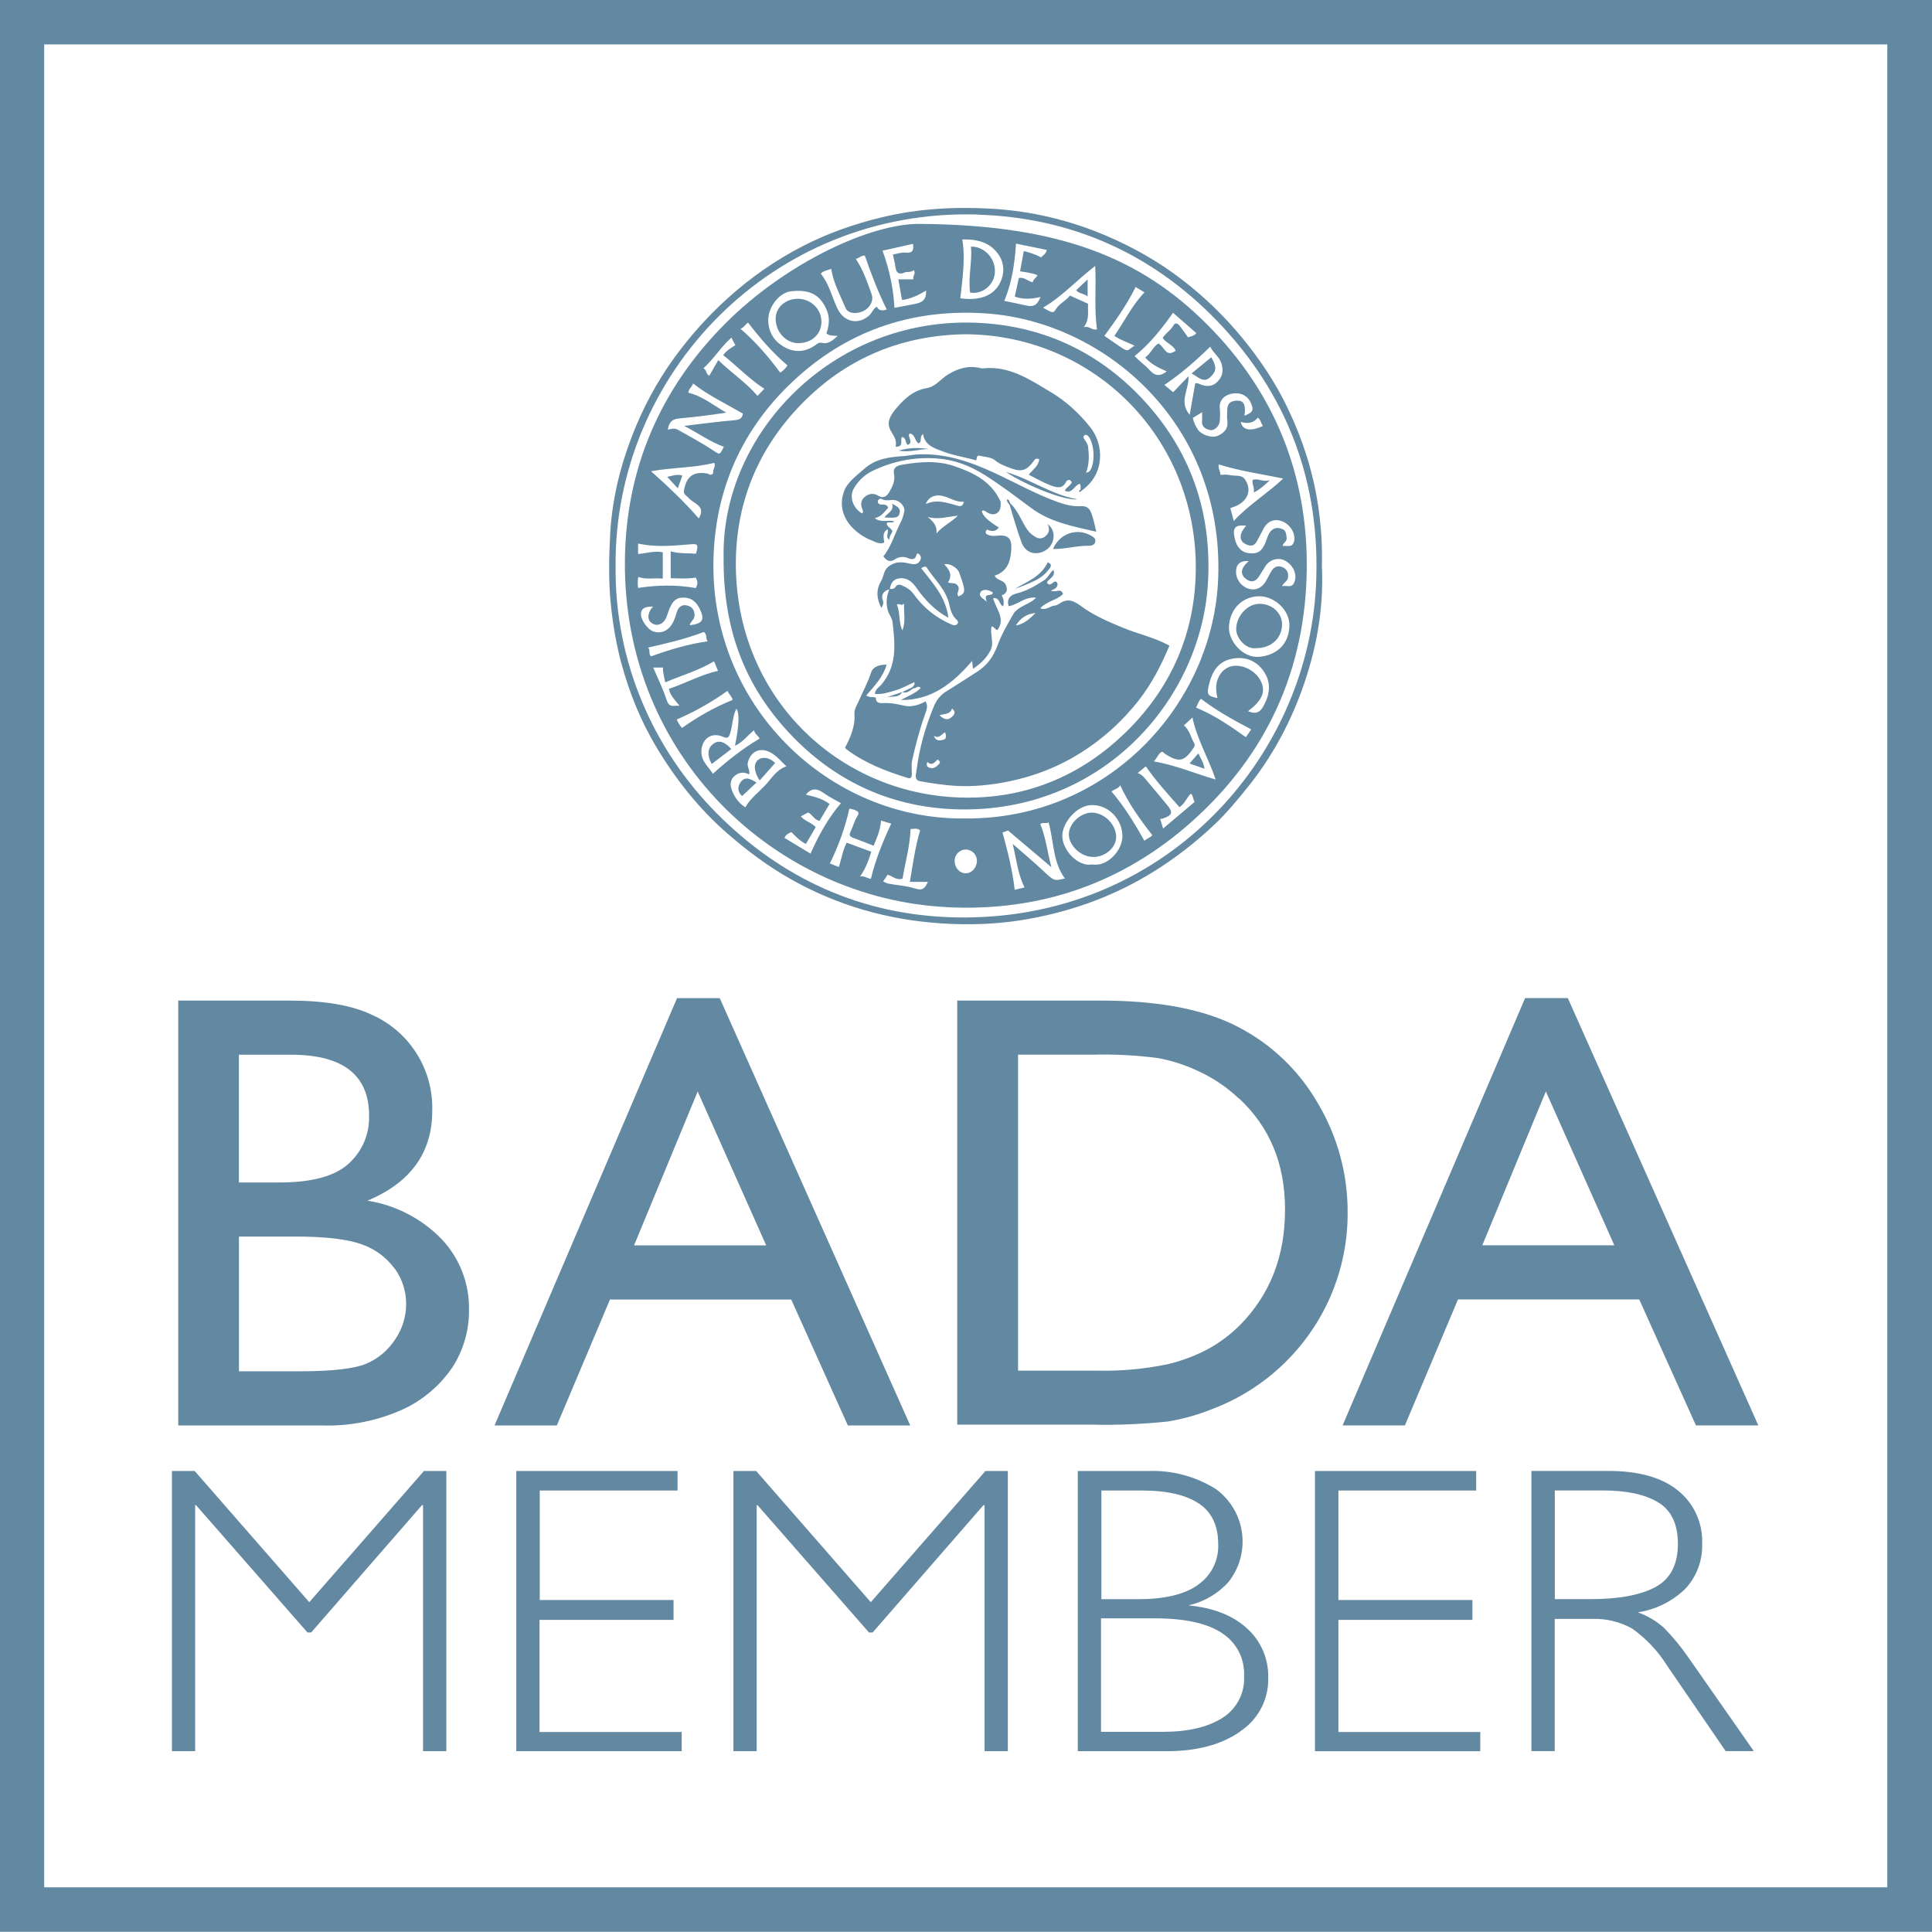 <?xml version="1.0" encoding="UTF-8"?>
<svg id="Layer_1" data-name="Layer 1" xmlns="http://www.w3.org/2000/svg" viewBox="0 0 265.42 265.39">
  <defs>
    <style>
      .cls-1 {
        fill: none;
      }

      .cls-2 {
        fill: #6288a2;
      }
    </style>
  </defs>
  <g>
    <path class="cls-1" d="M155.86,47.5c-.93-.46-1.89-.75-2.77-1.35,1.38-1.99,2.43-4.18,4.14-5.98-.44-.26-.88-.52-1.22-.73-1.19,2.42-2.72,4.58-4.29,6.71,3.68,2.5,2.75,2.21,4.14,1.35Z"/>
    <path class="cls-1" d="M145.05,42.49c.5-.83,1.41-1.17,1.94-1.88,.89,.4,1.68,.76,2.49,1.12-.07,1.06,.23,2.12-.59,3.22,.78-.23,1.12,.5,1.82,.29-.42-2.85-.09-5.73-.25-8.71-2.48,1.9-4.51,4.17-7.17,5.73,1.3,.74,1.42,.79,1.76,.22Zm4.36-4.1v2.33c-.53-.43-1.19-.35-1.58-.85,.52-.49,1.01-.95,1.58-1.48Z"/>
    <path class="cls-1" d="M157.88,50.82c.78,.88,1.47,.95,2.4,.22-1.08-.47-2.12-.95-2.97-1.91,.8-.53,1.07-1.48,1.83-1.92,.8,.38,.98,2.01,2.37,.98-.37-.82-1.35-1.04-1.79-1.76,.43-.64,1.1-1.02,1.47-1.69,.27-.48,.64-.26,.89,.07,.39,.49,.74,1.01,1.12,1.55,.39-.14,.8-.17,1.15-.57-1.09-.95-2.17-1.9-3.22-2.81-1.62,2.28-3.22,4.31-5.28,5.95,.58,.69,1.4,1.2,2.01,1.89Z"/>
    <path class="cls-1" d="M142.94,40.82c-1.21,.28-2.39,.38-3.53-.06,.19-.86,.38-1.71,.56-2.54,.76-.17,1.23,.46,1.91,.58,.06-.43,.49-.6,.65-.97-.77-.33-1.59-.4-2.39-.54,.18-.95,.34-1.85,.51-2.78,.81,.19,1.58,.45,2.38,.87,.28-.33,.7-.49,.76-1.03-1.41-.29-2.81-.58-4.21-.86-.18,2.77-.57,5.39-1.61,7.88,.96,.2,1.99,.39,3,.63,1,.24,1.55-.05,1.97-1.17Z"/>
    <path class="cls-1" d="M170.47,57.98c.21,1.15,1.35,1.35,3.04,.56-.27-.36-.29-.86-.7-1.14-.62,.79-1.44,.84-2.33,.58Z"/>
    <path class="cls-1" d="M167.57,56.23c.07,.53,.03,1.08,0,1.62-.03,.7-.73,1.4-1.35,1.27-.64-.14-1.18-.47-1.09-1.3,.04-.36,0-.73,0-1.15-.41,.26-.83,.51-1.27,.79,.13,.66,.4,1.15,.7,1.61,.47,.7,1.91,1.2,2.7,.85,.86-.38,1.5-.97,1.34-2.08-.08-.53-.03-1.08,0-1.62,.04-.83,.53-1.11,1.32-1.14,.89-.04,1.07,.49,1.1,1.19,.01,.28-.04,.56-.07,.89,.54-.27,1.28-.43,1.08-1.21-.28-1.15-1.13-2-2.53-1.86-1.07,.11-2.11,.78-1.94,2.15Z"/>
    <path class="cls-1" d="M161.17,53.89c.66-.69,1.38-1.43,2.1-2.19,.15,1.72-1.4,3.5,.17,5.29,.27-1.55,.52-2.94,.76-4.32,.24-.05,.41,.02,.6,.1,.83,.36,1.67,.43,2.38-.25,.71-.68,.96-1.46,.65-2.5-.29-1.01-1.16-1.48-1.57-2.39-2.01,1.95-3.99,3.7-6.3,5.25,.38,.31,.73,.6,1.21,1Zm5.24-4.81c.76,1.33,.71,1.86-.02,2.62-1.03,1.08-1.75,.04-2.7-.39,.91-.75,1.78-1.46,2.72-2.23Z"/>
    <path class="cls-1" d="M128.82,104.33c-.41,.37-.76,.95-1.42,.32-.26,.72,.22,.81,.52,.86,.44,.07,.79-.24,1.1-.56,.3-.32,0-.45-.19-.62Z"/>
    <path class="cls-1" d="M139.56,85.92c1.13-.2,1.93-.93,2.7-1.71-1.19,.09-2.07,.68-2.7,1.71Z"/>
    <path class="cls-1" d="M149.48,61.42c.12,1.13,.19,2.26-.29,3.54,.32-.15,.44-.16,.49-.23,.83-1.03,.69-3.91-.22-4.85-.14-.15-.32-.16-.45-.11-.24,.1-.21,.35-.1,.51,.24,.35,.51,.67,.56,1.13Z"/>
    <path class="cls-1" d="M135.57,82.67c-.58-1.45,.8-.57,.82-1.27-.61-.45-1.42-.5-1.67-.06-.32,.55,.17,.74,.85,1.33Z"/>
    <path class="cls-1" d="M130.79,97.33c-.27,.85-1.08,.69-1.71,.92,.59,.6,1.15,.73,1.66,.25,.26-.24,.73-.62,.05-1.17Z"/>
    <path class="cls-1" d="M137.26,39.08c.75-1.31,.78-2.79-.06-4.05-1.15-1.74-2.98-2.17-5.02-2.13,.45,2.77,.01,5.41-.27,8.08,2.6,.37,4.43-.31,5.34-1.91Zm-3.87-5.19c1.88-.05,3.5,1.74,3.27,3.74-.18,1.53-1.68,2.87-3.39,2.57-.29-2.16,.32-4.23,.12-6.31Z"/>
    <path class="cls-1" d="M167.65,65.25c.46,0,.85-.08,1.2,.02,.72,.19,1.69-.09,2.14,.55,1,1.4,.51,2.89-1.06,3.66-.29,.14-.6,.23-.91,.35,.15,.56,.31,1.11,.48,1.76,2.03-2.22,4.58-3.74,6.79-5.83-3.08-.63-6-1.04-8.86-1.94-.14,.56,.25,.95,.22,1.43Zm4.45,.68c.71-.29,1.38,.33,2.36,.04-.77,.71-1.32,1.22-2.21,1.7,.12-.75-.3-1.18-.15-1.73Z"/>
    <path class="cls-1" d="M128.3,101.07c.25,.8,.85,.66,1.29,.55,.49-.12,.42-.56,.25-1.03-.51,.25-.82,.95-1.54,.48Z"/>
    <path class="cls-1" d="M176.63,77.07c-.97-.57-2.19-.24-2.83,.77-.32,.5-.6,1.03-.95,1.5-.4,.55-.93,.69-1.54,.29-1.01-.66-.91-1.61,.26-2.54q-1.84-.13-1.76,1.61c.05,1.01,.84,1.97,1.82,2.21,.99,.24,1.82-.19,2.37-1.23,.25-.46,.48-.94,.77-1.37,.39-.57,.99-.61,1.53-.34,.54,.28,.76,.83,.63,1.46-.09,.43-.56,.56-.8,1.1,.6-.16,1.25,.3,1.62-.41,.53-1.02,.01-2.4-1.12-3.06Z"/>
    <path class="cls-1" d="M126.41,114.09c-.39-.38-.84-.17-1.31-.2-.1,2.42-.75,4.64-1.11,6.83-.87,.27-1.38-.37-2.05-.54-.2,.3-.39,.59-.61,.93,.28,.12,.48,.25,.7,.29,1.23,.22,2.51,.28,3.68,.68,1.02,.34,1.39-.05,1.75-.91h-2.47c.42-2.43,.72-4.79,1.41-7.07Z"/>
    <path class="cls-1" d="M121.03,112.72c-.07,1.25-.54,2.32-1.01,3.46-.97-.38-1.87-.75-2.8-1.08-.51-.18-.58-.42-.35-.9,.33-.67,.5-1.43,.9-2.05,.36-.56,.08-.7-.31-.87-.22-.1-.48-.13-.77-.21-.58,2.64-1.49,5.13-2.68,7.54,.44,.18,.83,.33,1.23,.49,.37-1.12,.54-2.33,1.08-3.34,1.18,.43,2.28,.84,3.38,1.24-.35,1.12-.73,2.22-1.53,3.38,.7-.06,1.07,.31,1.46,.35,.62-2.65,1.65-5.14,2.8-7.6-.5-.15-.95-.28-1.41-.42Z"/>
    <path class="cls-1" d="M142.91,113.2c.76,1.81,.96,3.77,1.53,5.93-2.1-1.78-4.01-3.4-5.95-5.03-.25,.09-.54,.2-.76,.27,.71,2.63,1.37,5.19,1.67,7.87,.46-.11,.89-.21,1.36-.32-.96-1.85-1.11-3.85-1.64-5.99,1.46,1.28,2.79,2.38,4.05,3.57,1.63,1.54,1.61,1.56,3.11,1.18-1.68-2.3-1.5-5.15-2.24-7.71-.26,.22-.72-.04-1.14,.23Z"/>
    <path class="cls-1" d="M132.69,116.72c-.83,0-1.5,.67-1.52,1.51-.02,.96,.62,1.72,1.5,1.76,.82,.04,1.56-.76,1.57-1.69,.01-.87-.68-1.57-1.54-1.57Z"/>
    <path class="cls-1" d="M105.99,103.45c-1.47-.87-2.87-.3-3.26,1.34-.13,.54,.33,1.01,.19,1.6-.78-.4-1.49-.28-2.09,.29-.57,.54-.52,1.26-.28,1.88,.35,.9,.87,1.72,1.84,2.35,.71-1.24,1.8-2.05,2.72-3.01,.9-.94,1.54-2.15,2.93-2.62-.74-.7-1.29-1.38-2.05-1.83Zm-4.05,5.9c-.54-.49-.7-1.16-.24-1.85,.65-.96,1.43-.47,2.22-.01-.68,.63-1.3,1.22-1.98,1.86Zm2.43-2.13c-.81-1.18-.88-2.29-.23-2.82,.62-.51,1.61-.33,2.35,.42-.7,.79-1.4,1.59-2.12,2.4Z"/>
    <path class="cls-1" d="M113.19,108.97c-.92-.67-1.71-.75-2.47,.21,1.11,.28,2.24,.5,3.25,1.28-.47,.79-.93,1.58-1.37,2.32-.73-.12-.98-.89-1.58-1.15-.35,.18-.66,.35-.99,.53,.54,.68,1.45,.81,2.04,1.49-.45,.76-.9,1.54-1.34,2.3-.87-.42-1.42-1.06-2.01-1.63-.35,.19-.74,.32-.94,.8,1.19,.72,2.39,1.45,3.59,2.17,1.14-2.55,2.43-4.89,4.18-6.93-.83-.48-1.64-.86-2.35-1.38Z"/>
    <path class="cls-1" d="M162.63,99.68c.81,.65,.93,1.64,1.41,2.43,.14,.23,.08,.41-.07,.64-1.27,1.9-1.97,2.06-3.89,.87-.16-.1-.24-.34-.5-.31-.48,.28-.62,.83-1.08,1.32,3.01,.5,5.67,1.68,8.49,2.48-.99-2.93-2.57-5.54-3.19-8.52-.43,.4-.79,.73-1.18,1.09Zm2.83,5.92c-.74-.26-1.42-.5-2.04-.72,.44-.51,.82-.94,1.21-1.39,.32,.69,.72,1.27,.84,2.1Z"/>
    <path class="cls-1" d="M172.96,81.93c-2.31,.06-3.95,1.72-4.12,4.08-.15,2.17,1.98,4.38,4.05,4.25,2.36-.15,4.2-1.64,4.25-4.29,.04-2.1-2.01-4.04-4.18-4.04Zm-.33,7.12c-1.41,.24-2.85-1.33-2.81-2.69,.05-1.76,1.57-3.39,3.19-3.4,1.71-.01,3.11,1.25,3.11,2.81,0,1.9-1.48,3.28-3.49,3.28Z"/>
    <path class="cls-1" d="M124.2,82.9c-.32,.45-.63-.1-.99,.16,.49,1.12,.23,2.39,.75,3.53,.51-1.18,.19-2.4,.24-3.7Z"/>
    <path class="cls-1" d="M169.11,90.54c-1.64,.36-2.52,1.64-2.93,3.17-.47,1.76-.36,1.9,1.07,2.2-.18-.9-.3-1.76,.05-2.62,.38-.95,1.04-1.58,1.98-1.77,1.42-.28,3.38,.65,4.03,2.28,.54,1.33,.04,2.48-1.85,3.91q1.42,.67,2.1-.68c.12-.24,.24-.47,.35-.71,.71-1.63,.52-3.17-.62-4.51-1.09-1.28-2.61-1.63-4.18-1.28Z"/>
    <path class="cls-1" d="M150.14,110.6c-2.18-.06-4.13,2.38-4.19,4.12-.08,1.99,2.12,4.41,4.12,4.04,2.12,.36,4.18-1.98,4.15-3.93-.04-2.13-1.73-4.17-4.07-4.23Zm.06,7.13c-1.7,0-3.4-1.58-3.37-3.14,.03-1.48,1.62-2.96,3.16-2.95,1.71,.01,3.31,1.6,3.34,3.32,.03,1.44-1.47,2.77-3.13,2.77Z"/>
    <path class="cls-1" d="M152.71,108.75c1.78,2.08,3.18,4.39,4.52,6.77,.35-.33,.86-.47,1.08-.78-1.7-2.18-3.23-4.32-4.4-6.84-.27,.47-.81,.52-1.2,.85Z"/>
    <path class="cls-1" d="M164.31,97.22c2.5,1.03,4.67,2.53,6.85,4.07,.27-.39,.5-.73,.74-1.09-2.4-1.25-4.71-2.53-6.9-4.2-.33,.27-.44,.79-.68,1.21Z"/>
    <path class="cls-1" d="M173.46,72.87c-.22,.48-.5,.92-.74,1.4-.33,.68-.78,.87-1.51,.55-.78-.34-.93-.91-.67-1.61,.13-.36,.43-.65,.65-.98-1.53-.12-1.9,.29-1.58,1.73,.29,1.32,1.02,2.02,2.16,2.08,1.15,.06,1.66-.38,2.17-1.74,.17-.45,.28-.93,.64-1.32,.48-.51,.99-.5,1.55-.29,.56,.21,.55,.71,.62,1.22,.07,.51-.49,.66-.55,1.12,.6-.09,1.3,.29,1.54-.57,.3-1.07-.47-2.4-1.64-2.83-1.14-.42-2.09,.04-2.65,1.24Z"/>
    <path class="cls-1" d="M162.03,110.9c-1.62-1.83-3.24-3.61-4.63-5.61-.38,.31-.72,.59-1.11,.92,.44,.17,.71,.42,.95,.69,1.05,1.25,2.11,2.49,3.13,3.75,.8,.98,.67,1.35-.57,1.79-.12,.04-.24,.05-.42,.09,.13,.42,.23,.78,.39,1.29,1.5-1.26,2.91-2.45,4.33-3.65-.23-.38-.17-.84-.52-1.14-.58,.54-.8,1.37-1.56,1.86Z"/>
    <path class="cls-1" d="M107.83,47.75c1.46,.78,2.94,.6,4.27-.38,.28-.21,.47-.32,.84-.24,.83,.19,1.4-.31,2.13-.95-.64-.08-1.17,.01-1.54-.36,.35-1.04,.5-2.07,.06-3.15-.97-2.35-2.58-2.91-4.95-2.63-1.63,.19-3.13,2.16-3.12,3.96,.01,1.69,.84,2.97,2.3,3.75Zm1.76-6.7c1.79,0,3.26,1.42,3.25,3.15,0,1.7-1.33,2.94-3.15,2.94-1.73,0-3.15-1.52-3.15-3.38,0-1.52,1.35-2.72,3.04-2.72Z"/>
    <path class="cls-1" d="M95.98,71.22c.8-1.27,.02-1.79-.82-2.33-.36-.23-.65-.58-.98-.86-.2-.17-.27-.37-.23-.63,.34-2,1.35-2.71,3.34-2.32,.06,.01,.1,.09,.16,.11,.3,.12,.55-.13,.52-.3-.08-.44,.4-.79,.14-1.32-2.77,.72-5.64,.61-8.68,1.16,2.39,2.14,4.58,4.2,6.55,6.48Zm-2.24-5.89c-.22,.61-.41,1.16-.62,1.76-.53-.57-1-1.08-1.46-1.58,.61-.11,1.28-.41,2.08-.18Z"/>
    <path class="cls-1" d="M93.08,59.02c1.63,.9,3.27,1.8,4.83,2.82,1.01,.66,.94,.76,1.54-.45-1.86-.66-3.46-1.83-5.44-2.87,2.44-.28,4.63-.59,6.82-.77,.71-.06,1.14-.2,1.24-.92-2.3-1.35-4.72-2.48-6.85-4.14-.1,.45-.61,.71-.64,1.27,1.99,.49,3.49,1.78,5.21,2.74-2.14,.33-4.27,.6-6.41,.79-.98,.09-1.44,.45-1.62,1.55,.44-.12,.94-.24,1.33-.02Z"/>
    <path class="cls-1" d="M89.7,86.76c1.03,.37,2.04-.05,2.63-1.05,.3-.52,.45-1.08,.63-1.63,.21-.63,.69-1.04,1.35-.89,.64,.14,1.05,.51,1.08,1.33,.02,.66-.59,.87-.66,1.4,1.84-.24,2.11-.76,1.3-2.4-.01-.03-.03-.06-.05-.08-.49-.89-1.17-1.37-2.26-1.32-1.03,.04-1.42,.71-1.76,1.48-.18,.42-.29,.87-.47,1.28-.36,.84-1.13,1.19-1.79,.86-.73-.37-.86-1.12-.34-1.98,.07-.11,.17-.2,.34-.42-.85,.04-1.53,.06-1.68,.91-.13,.79,.84,2.21,1.66,2.51Z"/>
    <path class="cls-1" d="M95.59,80.82c.29-.48,.31-.96-.01-1.44-1.16,.19-2.28,.09-3.43,.08v-3.69c1.19,.34,2.34,.23,3.47,.33,.35-1.3,.3-1.39-.91-1.28-2.35,.21-4.69,.42-7.04-.12v1.44c1.13-.09,2.21-.48,3.39-.23v3.61c-1.13-.12-2.23,.16-3.35-.22-.11,.53-.09,1.05-.03,1.51,2.66-.41,5.27-.46,7.92,.02Z"/>
    <path class="cls-1" d="M119.43,43.34c.4-.36,.52-.94,1.04-1.19q.3,.76,1.35,.38c-1.19-2.38-2.13-4.87-3.01-7.39-.47-.06-.77,.33-1.24,.45,1.02,1.52,1.58,3.2,2.17,4.85,.34,.96-.34,2.02-1.31,2.39-.97,.37-1.97,.22-2.27-.51-.72-1.74-1.66-3.42-1.97-5.37-.46,.21-1,.22-1.44,.66,1.16,1.41,1.53,3.18,2.28,4.77,.88,1.87,2.86,2.36,4.4,.96Z"/>
    <path class="cls-1" d="M107.19,51.22c.38-.26,.75-.61,.99-1-2.08-1.77-3.78-3.77-5.41-5.88-.36,.24-.6,.7-1.04,.85,2.07,1.78,3.82,3.81,5.46,6.03Z"/>
    <path class="cls-1" d="M97.45,51.65c.39-.68,.77-1.33,1.24-2.15,1.77,1.75,3.81,3.06,5.39,4.92,.3-.31,.59-.62,.93-.98-2.1-1.34-3.74-3.12-5.65-4.62,.48-.66,1.08-1,1.67-1.36-.16-.31-.32-.62-.53-1.03-1.46,1.26-2.39,2.9-3.84,4.2,.47,.27,.35,.83,.8,1.03Z"/>
    <path class="cls-1" d="M125.88,80.74c-.55-.79-1.26-1.41-2.31-1.29-.83,.1-1.22,.67-1.33,1.45,.3,.05,.57,.02,.77-.27,.3-.43,.63-.33,1.04-.14,.58,.26,1.06,.58,1.44,1.11,1.36,1.89,3.12,3.3,5.27,4.22,.33,.14,.58,.07,.76-.11,.17-.18,.07-.43-.14-.61-.6-.52-.82-1.34-.96-1.99-.44-2.09-1.99-3.44-3.09-5.09-.15-.23-.4-.2-.8,.06,1.6,2.04,3.41,3.98,3.74,6.81-1.88-1.02-3.24-2.47-4.4-4.13Z"/>
    <path class="cls-1" d="M98.03,76.14c-.9,20.8,15.94,36.57,34.51,36.32,19.54,.21,34.21-15.6,34.81-33.12,.73-21.15-15.6-35.13-31.88-36.26-9.74-.67-18.45,2.1-25.75,8.6-7.27,6.47-11.27,14.72-11.69,24.46Zm36.03-31.81c8.88,.34,16.54,3.8,22.67,10.23,6.81,7.15,9.83,15.79,9.21,25.65-1,16-14.52,31.44-34.32,30.97-8.81-.21-16.49-3.59-22.64-9.91-6.35-6.51-9.67-14.4-9.57-24.8-.28-16.88,14.94-32.91,34.65-32.15Z"/>
    <path class="cls-1" d="M125.27,41.86c1.02-.18,2.06-.33,1.96-1.92-1.05,.63-2.1,1.15-3.3,1.29-.17-.92-.33-1.83-.51-2.83h2.07c-.15-.48,.43-.8,.03-1.27-.35,.37-.86,.16-1.29,.34-.71,.3-1.11,.05-1.2-.74-.07-.58-.23-1.14-.36-1.73,.59-.12,1.15-.34,1.78-.27,.95,.11,1.14-.4,.98-1.21-1.43,.32-2.83,.63-4.16,.93,.94,2.6,1.49,5.16,1.64,7.85,.83-.16,1.6-.31,2.38-.45Z"/>
    <path class="cls-1" d="M131.83,109.56c8.87,.3,16.63-2.86,22.96-9.08,6.18-6.08,9.44-13.63,9.5-22.29,.12-18.04-14.02-32.18-31.62-32.27-8.56,.12-15.93,3.13-21.89,8.93-6.29,6.13-9.65,13.73-9.68,22.49-.05,18.33,13.94,31.66,30.73,32.22Zm-6.57-3.27c0,.36-.04,.74-.54,.59-2.99-.92-5.88-2.04-8.42-3.92-.08-.06-.12-.15-.21-.26,.78-1.46,1.42-2.94,1.28-4.69-.04-.56,.36-1.17,.61-1.73,.56-1.29,1.23-2.52,1.68-3.88,.29-.88,1.19-1.1,2.14-1.09-.5,1.73-1.7,2.95-2.8,4.23,.51,.36,.9,.13,1.33,.31-.05,.71,.44,.78,1.04,.74,.97-.05,1.9,.14,2.85,.36,.98,.23,1.97-.06,2.92-.59,.43,.65,.08,1.32-.11,1.87-.72,2.04-1.27,4.13-1.74,6.24-.13,.58-.03,1.21-.04,1.82Zm35.39-17.61c-1.14,2.7-2.46,5.28-4.27,7.58-2.24,2.84-4.87,5.24-7.95,7.16-3.1,1.94-6.43,3.23-10.02,3.95-2.38,.47-4.76,.72-7.17,.57-1.62-.1-3.23-.35-4.82-.63-.88-.15-.59-.97-.52-1.48,.39-3.07,1.21-6.04,2.42-8.89,.36-.85,.91-1.51,1.71-2,1.43-.87,2.83-1.79,4.24-2.7,1.35-.87,2.19-2.05,2.76-3.59,.56-1.51,1.39-2.94,2.19-4.34,.48-.83,1.73-1.21,2.63-1.8,.11-.07,.2-.18,.49-.43-1.58-.14-2.53,.98-3.79,1.18-.26-.98,.14-1.51,1.13-1.76,1.38-.35,2.59-1.05,3.77-1.82,.54-.36,.74-1.02,1.27-1.41,.32,.94-.6,1.15-.9,1.72,.17,.31,.34,.37,.69,.15,.17-.11,.52-.53,.73-.04,.11,.26-.06,.55-.29,.73-.14,.1-.31,.15-.61,.29,.78,.35,1.33-.44,1.7,.45-.84,.87-2.22,.96-3.13,1.96,.8,.38,1.32-.3,1.95-.35,.22-.01,.45-.13,.63-.26,1.13-.81,1.98-.45,3.05,.33,1.73,1.28,3.74,2.13,5.74,2.96,2.08,.86,4.31,1.32,6.37,2.45Zm-16.74-16.67c1.23,.85,1.02,2.8-.27,3.59-1.3,.79-2.76,.39-3.3-1.05-.64-1.71-1.11-3.48-1.66-5.22-.22-.19-.35-.43-.38-.72,.44-.02,.33,.41,.52,.57,1.04,1.01,1.49,2.39,2.28,3.56,.32,.47,.71,.77,1.17,1.04,.44,.25,.87,.24,1.28-.06,.56-.42,.71-.97,.36-1.7Zm6,1.59c.29,.17,.61,.35,.57,.76-.05,.46-.53,.62-.8,.61-1.67-.06-3.29,.48-5.02,.44,.91-2.15,3.32-2.95,5.25-1.82Zm-5.97,3.63c.76,.35,.3,.77,.09,1.05-.44,.59-1.02,1.07-1.68,1.39-.95,.47-1.94,.87-2.95,1.22,1.68-1,3.6-1.67,4.54-3.66Zm-20.79-21.17c1.13-1.32,2.35-2.45,4.17-2.75,1.18-.2,1.91-1.23,2.87-1.84,1.42-.89,2.93-1.34,4.61-.88,.1,.03,.2,.02,.3,0,3.54-.36,6.29,1.5,9.13,3.19,2.18,1.3,3.98,2.93,5.56,4.92,1.68,2.12,1.84,5.26,.19,7.37-.42,.54-.89,.96-1.41,1.35-.09,.07-.18,.13-.27,.2-.08-.17-.06-.29,.14-.35,0-.26,.09-.54-.1-.82-.75,.18-.99,1.42-2.04,.97,.08-.36,.45-.51,.67-.79,.14-.18,.4-.3,.15-.58-.27-.3-.59-.03-.64,.1-.54,1.14-1.45,.79-2.22,.49-1-.38-1.93-.93-2.93-1.43,.54-.7,1.34-1.17,1.44-2.11-.44-.23-.6,0-.82,.3-.88,1.21-1.62,1.45-2.99,.95-.79-.29-1.57-.55-2.27-1.13-.52-.43-1.39-.45-2.12-.62-.5-.12-.26,.44-.51,.63-1.47-.43-3.05-.64-4.45-1.19-1.1-.42-2.55-.78-2.81-2.43-.54,.43-.07,1.03-.61,1.29-.54-.3-.43-1.26-1.23-1.36-.36,.5,.58,1.11-.2,1.57-.47-.17-.19-.99-.85-1.08-.28,.4,.33,1.38-.87,1.32,.24-.92-.32-1.53-.7-2.27-.6-1.14,.06-2.13,.82-3.03Zm24.83,12.51c-1.45,.28-6.71-1.71-9.79-3.73,3.35,.95,6.24,3.13,9.79,3.73Zm-20.41-6.88c-1.32-.02-2.62,.52-4.14,.21,1.46-.41,2.78-.42,4.14-.21Zm-11.62,5.81c.47-1.31,1.7-2.14,2.74-3.08,1.55-1.4,3.42-1.66,5.33-1.78,.74-.05,1.45-.22,2.19-.25,3.74-.16,7.14,1.03,10.46,2.57,2.88,1.34,5.66,2.9,8.65,3.98,1.03,.37,2.09,.63,3.2,.57,.72-.04,1.14,.23,1.41,.93,.31,.82,.47,1.67,.69,2.58-3.14-.73-6.27-1.28-8.92-3.24-2.12-1.57-4.22-3.18-6.45-4.58-1.95-1.22-4.06-2.06-6.45-2.24-3.16-.24-6.11,.35-8.92,1.7-1.06,.51-1.91,1.32-2.53,2.34-.7,1.16-.21,2.73,1.08,3.51,.18-.16,.15-.35,.07-.53-.28-.64-.26-1.25,.28-1.72,.55-.47,1.23-.58,1.86-.2,.77,.47,1.21,.07,1.55-.51,.43-.74,.83-1.53,.64-2.44-.19-.91,.39-1.16,1.1-1.29,2.42-.42,4.84-.62,7.22,.2,2.46,.85,4.77,1.94,6.08,4.38,.12,.22,.26,.44,.26,.74,0,.53-.07,1.05-.52,1.33-.43,.28-.95,.14-1.36-.12-.24-.15-.41-.33-.71-.19q.06,.91,2.33,2.27c-.45,.63-1.04,.55-1.63,.29-.45,.54,.05,.69,.33,.79,.31,.11,.67,.1,1,.06,2.06-.23,2.15,.83,1.95,2.53-.16,1.38-.78,2.52-2.23,2.95,.34,.71,1.2,.58,1.5,1.2,.31,.65,.29,1.22-.53,1.51,.3,.52,.33,.99,.22,1.5-.6-.2-.43-1.26-1.39-1.12,.34,1.46,1.74,2.75,.61,4.36-.35,.03-.4-.41-.82-.48-.28,1.09,.4,2.23-.16,3.31-.56,1.07-1.37,1.84-2.4,2.52-.04-.36-.07-.67-.12-1.08-2.64,3.08-5.57,5.41-9.77,5.37,.91-.54,1.95-.86,2.72-1.66-.41-.43-.69,.15-1.02,.05-.46,.3-.87,.76-1.52,.51,0,0,0,0,0,0,0,0,0,0-.01,0-.47,.89-1.47,.51-2.2,.75,.73-.25,1.47-.5,2.2-.75,0,0,0,0,0-.01,0,0,0,0,0,0,0,0,0,0,0,0,0,0,0,0,.01,0,.46-.22,.91-.43,1.37-.65,.11-.19,.4-.29,.29-.71-.88,.4-1.72,.88-2.62,1.14-.89,.26-1.81,.58-2.8,.48,.02-.63,.55-.9,.84-1.23,2.26-2.6,1.93-5.64,1.57-8.68-.06-.54-.46-.99-.63-1.53-.31-1.03-.16-1.97,.19-2.93-.79,.22-1.17,.77-.88,1.54,.17,.46-.07,.68-.2,1.03-.67-1.25-.76-2.51-.04-3.71,.38-.64,.33-1.45,1-1.98,.93-.73,1.88-.67,2.92-.41,.47,.12,1.02,.19,1.38-.33,.27-.4,.22-.76-.19-1.05-.02-.02-.07,0-.19,0-.15,.59-.39,.98-1.2,.63-.55-.24-1.25-.24-1.84,.17-.62,.43-1.12,.23-1.57-.42,1.11-1.38,1.56-3.13,2.38-4.68,.24-.45,.4-.97,.49-1.48,.13-.69-.61-1.5-1.34-1.57-.59-.06-1.2,.17-1.78-.15-.26-.14-.48,.1-.51,.33-.04,.26,.18,.42,.44,.44,.35,.03,.76-.1,.99,.42-.53,.57-.93,1.27-1.86,1.44,.87,.67,1.83,.2,2.71,.44-.31,.31-.74,0-1.07,.24,0,.54,.63,.65,.79,1.11-.1,.39-.48,.69-.41,1.18-.65-.38-.03-.93-.27-1.44-.77,.51-.5,1.15-.44,1.83-.66,.29-1.3-.12-1.87-.37-2.89-1.29-4.68-3.82-3.66-6.67Zm6.61,1.7c.62,.37,1.16,.56,1.03,1.24-.13,.67-.48,.76-2.1,.64,.47-.65,1.34-.86,1.07-1.88Z"/>
    <path class="cls-1" d="M6.07,259.28h253.21V6.1H6.07v253.18ZM83.83,73.46c.24-4.64,1.31-9.16,2.99-13.52,1.49-3.87,3.42-7.49,5.86-10.85,2.13-2.92,4.5-5.59,7.19-8.03,3.18-2.89,6.66-5.32,10.45-7.27,3.43-1.77,7.07-3.04,10.85-3.95,5.06-1.22,10.21-1.48,15.35-1.16,5.29,.33,10.43,1.56,15.35,3.65,3.73,1.59,7.24,3.56,10.45,6.02,3.08,2.36,5.87,5.04,8.35,8.06,2.44,2.97,4.55,6.14,6.21,9.58,2.01,4.2,3.46,8.59,4.18,13.24,.44,2.83,.63,5.65,.55,8.61,.29,5.86-.79,11.63-2.84,17.21-1.74,4.73-4.14,9.12-7.33,13.06-1.47,1.83-2.96,3.63-4.66,5.23-5.03,4.71-10.7,8.38-17.22,10.71-3.11,1.11-6.29,1.9-9.53,2.4-3.57,.55-7.19,.64-10.78,.39-7.27-.49-14.15-2.44-20.53-6.03-3.17-1.79-6.06-3.95-8.81-6.34-3.92-3.42-7.1-7.45-9.75-11.88-2.12-3.54-3.67-7.37-4.75-11.36-.71-2.61-1.17-5.26-1.45-7.96-.35-3.27-.29-6.56-.12-9.81Z"/>
    <path class="cls-1" d="M129.73,77.53c.67,.7,1.18,1.45,.5,2.48,.58,.19,1.04-.05,1.39,.51,.33,.53-.33,.97,.06,1.4,1.06-.46,.98-.83,.09-3.29-.25-.68-1.43-1.35-2.04-1.11Z"/>
    <path class="cls-1" d="M131.22,126.03c28.51,.62,48.38-21.62,49.57-45.56,.7-14.09-3.88-26.38-13.69-36.49-8.92-9.19-19.99-14.11-32.79-14.49-28.27-.84-49.9,21.95-49.74,48.22-.15,13.41,5.32,25.42,13.9,34.05,8.99,9.04,20,14.01,32.75,14.29Zm-31.58-81.56c8.38-8.41,20.08-13.82,26.8-13.7,19.21,.14,30.3,4.72,39.35,13.76,9.29,9.27,13.94,20.73,13.74,33.85-.21,13.65-5.48,25.25-15.67,34.4-9.58,8.59-20.96,12.5-33.79,11.86-23.33-1.17-44.46-20.54-44.2-47.64,.12-12.62,4.87-23.58,13.78-32.52Z"/>
    <path class="cls-1" d="M131.59,70.84c-1.38,.11-2.69,.59-4.14,.17,.75,.62,1.33,1.2,1.2,2.26,.86-.99,2.02-1.52,2.94-2.43Z"/>
    <path class="cls-1" d="M99.93,94.94c-2.23,1.59-4.53,2.88-6.96,3.93,.14,.47,.46,.82,.71,1.17,2.2-1.56,4.48-2.86,6.95-3.85-.07-.46-.51-.77-.7-1.25Z"/>
    <path class="cls-1" d="M91.87,94.65c2.29-.75,4.37-1.95,6.75-2.46-.17-.42-.36-.86-.54-1.32-2.12,1.27-4.46,1.94-6.71,2.89-.14-.74-.35-1.36-.31-2.03h-1.34c.66,1.55,1.38,2.98,1.85,4.49,.33,1.07,.9,.71,1.75,.75-.7-.86-1.28-1.45-1.46-2.32Z"/>
    <path class="cls-1" d="M131.65,69.49c.4,.1,.64-.01,.77-.57-1.04,.07-1.83-.47-2.69-.74-1.15-.36-2.18,.02-2.54,1.05,1.59-.73,3.02-.12,4.46,.25Z"/>
    <path class="cls-1" d="M96.69,86.84c-2.53,.97-5.06,1.56-7.68,2.15,.39,.32,.02,.96,.45,1.19,2.56-.91,5.06-1.68,7.74-2.05-.3-.37-.04-.96-.51-1.29Z"/>
    <path class="cls-1" d="M103.58,100.33c-.92,.78-1.59,1.67-2.62,2.15q.87-4.32,.18-5.08c-.52,1.08-.51,2.26-.84,3.35-.22,.72-.44,.72-1.01,.48-1.55-.66-2.86,.26-2.94,1.92-.07,1.44,.97,2.2,1.58,3.16,2.01-1.82,4.07-3.47,6.41-4.82-.17-.43-.67-.61-.76-1.17Zm-5.81,4.63c-.67-1.26-.56-2.25,.29-2.82,.73-.49,1.49-.26,2.41,.76-.88,.67-1.76,1.34-2.7,2.06Z"/>
    <path class="cls-2" d="M0,0V265.39H265.42V0H0ZM259.28,259.28H6.07V6.1h253.21v253.18Z"/>
    <path class="cls-2" d="M85.4,91.24c1.08,4,2.64,7.82,4.75,11.36,2.65,4.43,5.83,8.46,9.75,11.88,2.75,2.4,5.64,4.56,8.81,6.34,6.38,3.6,13.26,5.54,20.53,6.03,3.59,.24,7.21,.15,10.78-.39,3.25-.5,6.42-1.29,9.53-2.4,6.52-2.33,12.2-6,17.22-10.71,1.71-1.6,3.19-3.41,4.66-5.23,3.18-3.95,5.58-8.33,7.33-13.06,2.05-5.58,3.13-11.35,2.84-17.21,.08-2.96-.11-5.78-.55-8.61-.72-4.64-2.16-9.04-4.18-13.24-1.65-3.44-3.77-6.61-6.21-9.58-2.48-3.02-5.27-5.7-8.35-8.06-3.21-2.46-6.71-4.44-10.45-6.02-4.92-2.09-10.06-3.31-15.35-3.65-5.14-.32-10.29-.06-15.35,1.16-3.77,.91-7.42,2.18-10.85,3.95-3.79,1.95-7.27,4.38-10.45,7.27-2.68,2.44-5.06,5.11-7.19,8.03-2.44,3.35-4.37,6.98-5.86,10.85-1.68,4.36-2.75,8.88-2.99,13.52-.17,3.26-.23,6.54,.12,9.81,.29,2.7,.75,5.35,1.45,7.96Zm48.91-61.75c12.8,.38,23.87,5.3,32.79,14.49,9.81,10.12,14.39,22.41,13.69,36.49-1.19,23.94-21.06,46.18-49.57,45.56-12.75-.28-23.76-5.24-32.75-14.29-8.58-8.63-14.05-20.64-13.9-34.05-.16-26.27,21.47-49.06,49.74-48.22Z"/>
    <path class="cls-2" d="M130.06,124.63c12.83,.65,24.21-3.27,33.79-11.86,10.19-9.14,15.47-20.75,15.67-34.4,.2-13.12-4.45-24.58-13.74-33.85-9.05-9.04-20.15-13.62-39.35-13.76-6.72-.11-18.42,5.3-26.8,13.7-8.91,8.94-13.66,19.9-13.78,32.52-.26,27.1,20.88,46.47,44.2,47.64Zm-24.95-16.73c-.92,.97-2.01,1.78-2.72,3.01-.97-.63-1.5-1.45-1.84-2.35-.24-.62-.29-1.35,.28-1.88,.6-.57,1.31-.7,2.09-.29,.15-.59-.32-1.06-.19-1.6,.39-1.64,1.8-2.21,3.26-1.34,.76,.45,1.31,1.14,2.05,1.83-1.4,.47-2.04,1.68-2.93,2.62Zm2.66,7.21c.2-.48,.58-.61,.94-.8,.59,.57,1.14,1.21,2.01,1.63,.45-.76,.9-1.54,1.34-2.3-.59-.68-1.5-.81-2.04-1.49,.33-.18,.64-.34,.99-.53,.6,.26,.85,1.04,1.58,1.15,.44-.74,.9-1.52,1.37-2.32-1.02-.78-2.15-1-3.25-1.28,.77-.95,1.56-.87,2.47-.21,.71,.52,1.52,.9,2.35,1.38-1.75,2.04-3.04,4.37-4.18,6.93-1.19-.72-2.39-1.45-3.59-2.17Zm10.4,5.28c.81-1.16,1.18-2.27,1.53-3.38-1.09-.4-2.19-.8-3.38-1.24-.54,1.01-.71,2.22-1.08,3.34-.4-.16-.79-.32-1.23-.49,1.18-2.41,2.1-4.91,2.68-7.54,.29,.08,.55,.11,.77,.21,.39,.17,.67,.32,.31,.87-.4,.62-.57,1.38-.9,2.05-.24,.48-.16,.72,.35,.9,.92,.33,1.83,.7,2.8,1.08,.47-1.14,.94-2.21,1.01-3.46,.46,.14,.91,.27,1.41,.42-1.15,2.46-2.17,4.95-2.8,7.6-.4-.04-.76-.41-1.46-.35Zm7.54,1.68c-1.17-.39-2.45-.45-3.68-.68-.22-.04-.42-.17-.7-.29,.22-.34,.41-.63,.61-.93,.66,.17,1.18,.81,2.05,.54,.36-2.19,1.01-4.41,1.11-6.83,.47,.03,.91-.18,1.31,.2-.69,2.29-1,4.65-1.41,7.07h2.47c-.37,.86-.73,1.26-1.75,.91Zm6.94-2.09c-.87-.04-1.52-.8-1.5-1.76,.02-.84,.69-1.5,1.52-1.51,.86,0,1.55,.7,1.54,1.57-.01,.93-.75,1.73-1.57,1.69Zm10.52-.48c-1.26-1.18-2.59-2.29-4.05-3.57,.53,2.13,.69,4.13,1.64,5.99-.47,.11-.9,.21-1.36,.32-.3-2.68-.96-5.25-1.67-7.87,.22-.08,.51-.18,.76-.27,1.93,1.64,3.85,3.26,5.95,5.03-.57-2.16-.77-4.12-1.53-5.93,.42-.27,.87,0,1.14-.23,.74,2.56,.55,5.41,2.24,7.71-1.5,.39-1.48,.36-3.11-1.18Zm6.89-.74c-2,.37-4.2-2.05-4.12-4.04,.07-1.74,2.02-4.18,4.19-4.12,2.35,.06,4.04,2.1,4.07,4.23,.03,1.95-2.03,4.29-4.15,3.93Zm7.16-3.25c-1.34-2.38-2.74-4.69-4.52-6.77,.39-.33,.92-.38,1.2-.85,1.16,2.52,2.7,4.66,4.4,6.84-.21,.32-.72,.45-1.08,.78Zm2.56-1.7c-.15-.51-.26-.87-.39-1.29,.18-.04,.3-.05,.42-.09,1.24-.44,1.37-.81,.57-1.79-1.03-1.26-2.08-2.5-3.13-3.75-.23-.28-.5-.52-.95-.69,.39-.32,.73-.61,1.11-.92,1.39,2,3,3.78,4.63,5.61,.75-.49,.98-1.32,1.56-1.86,.35,.3,.28,.76,.52,1.14-1.42,1.2-2.83,2.39-4.33,3.65Zm-1.27-9.2c.46-.49,.6-1.04,1.08-1.32,.25-.02,.33,.21,.5,.31,1.92,1.19,2.62,1.03,3.89-.87,.15-.22,.21-.41,.07-.64-.47-.79-.6-1.78-1.41-2.43,.39-.36,.75-.69,1.18-1.09,.62,2.98,2.2,5.59,3.19,8.52-2.83-.8-5.48-1.98-8.49-2.48Zm12.65-3.33c-2.17-1.55-4.34-3.04-6.85-4.07,.24-.41,.36-.94,.68-1.21,2.19,1.67,4.51,2.95,6.9,4.2-.24,.35-.48,.7-.74,1.09Zm2.75-4.97c-.1,.24-.23,.47-.35,.71q-.68,1.35-2.1,.68c1.89-1.43,2.39-2.58,1.85-3.91-.66-1.63-2.61-2.56-4.03-2.28-.94,.19-1.6,.82-1.98,1.77-.35,.87-.23,1.73-.05,2.62-1.42-.31-1.53-.44-1.07-2.2,.41-1.54,1.29-2.81,2.93-3.17,1.57-.35,3.08,0,4.18,1.28,1.14,1.34,1.33,2.88,.62,4.51Zm-1.02-6.07c-2.07,.14-4.2-2.08-4.05-4.25,.17-2.35,1.81-4.02,4.12-4.08,2.17,0,4.22,1.93,4.18,4.04-.05,2.65-1.89,4.13-4.25,4.29Zm4.86-10.12c-.36,.71-1.02,.25-1.62,.41,.25-.54,.72-.67,.8-1.1,.13-.64-.09-1.19-.63-1.46-.53-.27-1.14-.23-1.53,.34-.29,.43-.52,.91-.77,1.37-.55,1.03-1.38,1.47-2.37,1.23-.98-.24-1.78-1.2-1.82-2.21q-.08-1.75,1.76-1.61c-1.17,.94-1.27,1.88-.26,2.54,.61,.4,1.13,.27,1.54-.29,.35-.48,.63-1,.95-1.5,.63-1.01,1.85-1.34,2.83-.77,1.14,.66,1.65,2.04,1.12,3.06Zm0-5.68c-.24,.86-.95,.48-1.54,.57,.06-.46,.62-.61,.55-1.12-.07-.5-.05-1.01-.62-1.22-.56-.21-1.07-.22-1.55,.29-.36,.39-.47,.87-.64,1.32-.51,1.36-1.03,1.8-2.17,1.74-1.14-.06-1.87-.76-2.16-2.08-.32-1.45,.05-1.86,1.58-1.73-.23,.33-.52,.63-.65,.98-.25,.7-.1,1.27,.67,1.61,.73,.32,1.18,.13,1.51-.55,.23-.47,.51-.92,.74-1.4,.56-1.2,1.51-1.66,2.65-1.24,1.16,.43,1.94,1.76,1.64,2.83Zm-8.25-2.87c-.18-.65-.33-1.2-.48-1.76,.31-.12,.62-.21,.91-.35,1.57-.77,2.07-2.26,1.06-3.66-.45-.63-1.42-.36-2.14-.55-.35-.09-.74-.02-1.2-.02,.04-.48-.35-.88-.22-1.43,2.85,.9,5.78,1.31,8.86,1.94-2.21,2.09-4.76,3.61-6.79,5.83Zm3.3-14.19c.41,.27,.43,.78,.7,1.14-1.69,.79-2.83,.59-3.04-.56,.9,.26,1.71,.21,2.33-.58Zm-3.29-3.33c1.41-.14,2.25,.71,2.53,1.86,.19,.78-.54,.94-1.08,1.21,.03-.33,.09-.61,.07-.89-.03-.69-.21-1.22-1.1-1.19-.79,.03-1.28,.32-1.32,1.14-.02,.54-.07,1.09,0,1.62,.16,1.11-.48,1.7-1.34,2.08-.79,.35-2.23-.15-2.7-.85-.3-.46-.57-.95-.7-1.61,.45-.28,.86-.53,1.27-.79,0,.42,.04,.79,0,1.15-.1,.83,.44,1.16,1.09,1.3,.62,.13,1.31-.57,1.35-1.27,.03-.54,.06-1.09,0-1.62-.17-1.38,.87-2.05,1.94-2.15Zm-3.25-6.43c.42,.91,1.28,1.38,1.57,2.39,.3,1.05,.06,1.82-.65,2.5-.7,.67-1.55,.61-2.38,.25-.19-.08-.36-.15-.6-.1-.24,1.38-.49,2.77-.76,4.32-1.57-1.8-.02-3.57-.17-5.29-.72,.75-1.44,1.5-2.1,2.19-.48-.4-.84-.69-1.21-1,2.31-1.55,4.3-3.3,6.3-5.25Zm-5.12-4.66c1.05,.92,2.13,1.86,3.22,2.81-.35,.4-.75,.43-1.15,.57-.38-.53-.74-1.05-1.12-1.55-.25-.33-.62-.55-.89-.07-.37,.67-1.05,1.05-1.47,1.69,.43,.72,1.42,.95,1.79,1.76-1.39,1.03-1.57-.6-2.37-.98-.76,.44-1.03,1.38-1.83,1.92,.85,.96,1.89,1.44,2.97,1.91-.93,.73-1.63,.66-2.4-.22-.61-.69-1.43-1.21-2.01-1.89,2.05-1.64,3.66-3.67,5.28-5.95Zm-5.13-3.53c.34,.2,.78,.46,1.22,.73-1.71,1.79-2.75,3.99-4.14,5.98,.88,.6,1.84,.89,2.77,1.35-1.39,.87-.46,1.15-4.14-1.35,1.57-2.13,3.09-4.28,4.29-6.71Zm-5.3,5.81c-.7,.2-1.04-.52-1.82-.29,.83-1.11,.52-2.16,.59-3.22-.81-.37-1.6-.72-2.49-1.12-.53,.71-1.43,1.05-1.94,1.88-.34,.57-.46,.52-1.76-.22,2.66-1.56,4.69-3.84,7.17-5.73,.16,2.98-.17,5.86,.25,8.71Zm-11.13-11.77c1.41,.29,2.8,.58,4.21,.86-.06,.54-.48,.7-.76,1.03-.81-.42-1.57-.67-2.38-.87-.17,.93-.34,1.83-.51,2.78,.8,.14,1.62,.21,2.39,.54-.16,.37-.59,.54-.65,.97-.68-.12-1.15-.76-1.91-.58-.19,.84-.37,1.69-.56,2.54,1.15,.44,2.33,.34,3.53,.06-.42,1.12-.97,1.41-1.97,1.17-1.01-.24-2.04-.43-3-.63,1.04-2.5,1.43-5.11,1.61-7.88Zm-7.39-.58c2.04-.04,3.87,.39,5.02,2.13,.84,1.26,.8,2.74,.06,4.05-.91,1.59-2.74,2.27-5.34,1.91,.28-2.67,.72-5.31,.27-8.08Zm3.29,10.17c16.28,1.13,32.62,15.11,31.88,36.26-.61,17.52-15.28,33.33-34.81,33.12-18.57,.25-35.41-15.52-34.51-36.32,.42-9.75,4.42-18,11.69-24.46,7.3-6.49,16.01-9.27,25.75-8.6Zm-10.06-9.56c.16,.81-.03,1.32-.98,1.21-.62-.07-1.18,.15-1.78,.27,.13,.59,.29,1.15,.36,1.73,.1,.79,.49,1.05,1.2,.74,.43-.18,.94,.03,1.29-.34,.4,.47-.18,.79-.03,1.27h-2.07c.18,1,.34,1.91,.51,2.83,1.2-.14,2.25-.66,3.3-1.29,.1,1.59-.94,1.73-1.96,1.92-.78,.14-1.55,.29-2.38,.45-.15-2.69-.69-5.25-1.64-7.85,1.34-.3,2.73-.61,4.16-.93Zm-11.23,3.43c.31,1.96,1.24,3.63,1.97,5.37,.3,.73,1.3,.88,2.27,.51,.98-.37,1.66-1.43,1.31-2.39-.59-1.65-1.15-3.34-2.17-4.85,.48-.12,.78-.51,1.24-.45,.88,2.51,1.81,5,3.01,7.39q-1.04,.38-1.35-.38c-.52,.25-.64,.83-1.04,1.19-1.54,1.4-3.52,.91-4.4-.96-.75-1.59-1.12-3.36-2.28-4.77,.44-.44,.98-.45,1.44-.66Zm-5.54,3.09c2.36-.27,3.98,.28,4.95,2.63,.44,1.07,.29,2.1-.06,3.15,.37,.37,.9,.28,1.54,.36-.73,.64-1.31,1.14-2.13,.95-.37-.09-.56,.03-.84,.24-1.33,.98-2.81,1.16-4.27,.38-1.46-.78-2.28-2.06-2.3-3.75-.01-1.8,1.49-3.77,3.12-3.96Zm-5.88,4.3c1.62,2.11,3.33,4.11,5.41,5.88-.23,.39-.6,.74-.99,1-1.64-2.22-3.39-4.25-5.46-6.03,.44-.15,.68-.61,1.04-.85Zm-2.28,2.08c.21,.41,.37,.72,.53,1.03-.58,.36-1.19,.7-1.67,1.36,1.91,1.5,3.55,3.27,5.65,4.62-.34,.36-.63,.67-.93,.98-1.58-1.86-3.62-3.17-5.39-4.92-.48,.83-.85,1.47-1.24,2.15-.45-.2-.34-.76-.8-1.03,1.45-1.3,2.39-2.93,3.84-4.2Zm-7.12,11.08c2.14-.19,4.26-.46,6.41-.79-1.72-.96-3.22-2.25-5.21-2.74,.03-.56,.54-.83,.64-1.27,2.14,1.67,4.55,2.8,6.85,4.14-.1,.72-.53,.86-1.24,.92-2.19,.18-4.37,.48-6.82,.77,1.99,1.04,3.58,2.2,5.44,2.87-.6,1.21-.53,1.11-1.54,.45-1.56-1.02-3.2-1.91-4.83-2.82-.4-.22-.89-.09-1.33,.02,.18-1.1,.64-1.46,1.62-1.55Zm4.75,6.09c.26,.53-.22,.88-.14,1.32,.03,.17-.22,.42-.52,.3-.06-.02-.1-.1-.16-.11-1.99-.39-3,.32-3.34,2.32-.04,.26,.03,.46,.23,.63,.33,.28,.62,.63,.98,.86,.84,.54,1.62,1.06,.82,2.33-1.97-2.28-4.16-4.34-6.55-6.48,3.05-.55,5.92-.44,8.68-1.16Zm-10.42,15.7c1.12,.38,2.22,.1,3.35,.22v-3.61c-1.17-.25-2.25,.14-3.39,.23v-1.44c2.35,.53,4.7,.32,7.04,.12,1.21-.11,1.27-.02,.91,1.28-1.13-.1-2.28,.02-3.47-.33v3.69c1.15,.02,2.27,.12,3.43-.08,.32,.48,.3,.96,.01,1.44-2.65-.48-5.26-.42-7.92-.02-.06-.47-.08-.99,.03-1.51Zm.35,4.96c.14-.85,.83-.87,1.68-.91-.18,.21-.28,.3-.34,.42-.52,.86-.39,1.61,.34,1.98,.66,.33,1.43-.03,1.79-.86,.18-.42,.29-.87,.47-1.28,.34-.77,.73-1.44,1.76-1.48,1.08-.05,1.76,.44,2.26,1.32,.02,.03,.03,.05,.05,.08,.81,1.64,.54,2.16-1.3,2.4,.07-.54,.68-.75,.66-1.4-.03-.82-.44-1.19-1.08-1.33-.67-.15-1.15,.26-1.35,.89-.18,.56-.33,1.12-.63,1.63-.59,1-1.59,1.42-2.63,1.05-.82-.3-1.8-1.72-1.66-2.51Zm.97,4.74c2.62-.59,5.15-1.19,7.68-2.15,.47,.34,.21,.92,.51,1.29-2.68,.37-5.17,1.13-7.74,2.05-.44-.23-.07-.87-.45-1.19Zm2.57,7.23c-.47-1.51-1.2-2.94-1.85-4.49h1.34c-.04,.67,.17,1.29,.31,2.03,2.25-.95,4.59-1.62,6.71-2.89,.19,.46,.37,.9,.54,1.32-2.38,.51-4.46,1.72-6.75,2.46,.17,.87,.76,1.47,1.46,2.32-.85-.04-1.41,.32-1.75-.75Zm1.39,2.64c2.44-1.05,4.73-2.34,6.96-3.93,.19,.47,.63,.79,.7,1.25-2.47,1-4.75,2.29-6.95,3.85-.25-.35-.57-.7-.71-1.17Zm3.38,4.29c.09-1.66,1.4-2.58,2.94-1.92,.57,.24,.79,.24,1.01-.48,.34-1.1,.32-2.27,.84-3.35q.69,.76-.18,5.08c1.03-.47,1.69-1.37,2.62-2.15,.09,.56,.6,.74,.76,1.17-2.34,1.36-4.4,3.01-6.41,4.82-.6-.96-1.65-1.72-1.58-3.16Z"/>
    <path class="cls-2" d="M99.41,76.48c-.11,10.4,3.22,18.29,9.57,24.8,6.15,6.31,13.83,9.7,22.64,9.91,19.81,.47,33.32-14.98,34.32-30.97,.62-9.86-2.41-18.51-9.21-25.65-6.13-6.43-13.79-9.89-22.67-10.23-19.71-.76-34.93,15.27-34.65,32.15Zm33.25-30.56c17.61,.1,31.74,14.23,31.62,32.27-.06,8.66-3.32,16.21-9.5,22.29-6.33,6.22-14.08,9.38-22.96,9.08-16.78-.56-30.78-13.9-30.73-32.22,.03-8.76,3.38-16.36,9.68-22.49,5.96-5.81,13.33-8.82,21.89-8.93Z"/>
    <path class="cls-2" d="M109.7,47.14c1.82,0,3.15-1.24,3.15-2.94,0-1.74-1.46-3.16-3.25-3.15-1.69,0-3.04,1.2-3.04,2.72,0,1.86,1.41,3.37,3.15,3.38Z"/>
    <path class="cls-2" d="M173.02,82.95c-1.63,.01-3.14,1.64-3.19,3.4-.04,1.36,1.39,2.93,2.81,2.69,2.02,0,3.49-1.39,3.49-3.28,0-1.56-1.4-2.82-3.11-2.81Z"/>
    <path class="cls-2" d="M150,111.64c-1.54,0-3.13,1.47-3.16,2.95-.03,1.56,1.66,3.15,3.37,3.14,1.67,0,3.16-1.33,3.13-2.77-.03-1.72-1.63-3.31-3.34-3.32Z"/>
    <path class="cls-2" d="M133.27,40.19c1.7,.3,3.21-1.03,3.39-2.57,.24-2-1.38-3.79-3.27-3.74,.2,2.08-.41,4.14-.12,6.31Z"/>
    <path class="cls-2" d="M166.39,51.7c.73-.76,.78-1.29,.02-2.62-.94,.77-1.81,1.48-2.72,2.23,.94,.44,1.66,1.48,2.7,.39Z"/>
    <path class="cls-2" d="M104.14,104.4c-.65,.53-.58,1.64,.23,2.82,.72-.81,1.42-1.6,2.12-2.4-.74-.75-1.73-.93-2.35-.42Z"/>
    <path class="cls-2" d="M101.71,107.51c-.46,.68-.31,1.36,.24,1.85,.68-.64,1.31-1.22,1.98-1.86-.79-.46-1.57-.95-2.22,.01Z"/>
    <path class="cls-2" d="M98.06,102.14c-.85,.57-.96,1.56-.29,2.82,.94-.72,1.82-1.39,2.7-2.06-.92-1.02-1.69-1.24-2.41-.76Z"/>
    <path class="cls-2" d="M172.25,67.67c.89-.47,1.44-.99,2.21-1.7-.98,.3-1.65-.32-2.36-.04-.14,.56,.27,.98,.15,1.73Z"/>
    <path class="cls-2" d="M149.42,38.39c-.57,.53-1.06,.99-1.58,1.48,.39,.5,1.05,.42,1.58,.85v-2.33Z"/>
    <path class="cls-2" d="M165.47,105.6c-.11-.83-.52-1.41-.84-2.1-.39,.45-.76,.88-1.21,1.39,.62,.22,1.3,.46,2.04,.72Z"/>
    <path class="cls-2" d="M93.74,65.33c-.8-.24-1.47,.07-2.08,.18,.46,.5,.93,1.01,1.46,1.58,.21-.6,.4-1.14,.62-1.76Z"/>
    <path class="cls-2" d="M145.5,82.94c-.18,.13-.41,.24-.63,.26-.63,.04-1.16,.73-1.95,.35,.91-.99,2.3-1.09,3.13-1.96-.37-.89-.92-.1-1.7-.45,.3-.14,.48-.19,.61-.29,.24-.18,.41-.48,.29-.73-.21-.49-.57-.07-.73,.04-.35,.22-.52,.16-.69-.15,.3-.57,1.22-.78,.9-1.72-.53,.4-.73,1.06-1.27,1.41-1.18,.77-2.4,1.48-3.77,1.82-.99,.25-1.39,.78-1.13,1.76,1.26-.2,2.21-1.32,3.79-1.18-.29,.25-.38,.35-.49,.43-.9,.59-2.16,.97-2.63,1.8-.8,1.39-1.64,2.83-2.19,4.34-.57,1.54-1.41,2.72-2.76,3.59-1.41,.9-2.81,1.82-4.24,2.7-.8,.49-1.35,1.15-1.71,2-1.2,2.86-2.03,5.82-2.42,8.89-.07,.52-.36,1.33,.52,1.48,1.6,.28,3.21,.53,4.82,.63,2.41,.14,4.79-.1,7.17-.57,3.58-.72,6.91-2,10.02-3.95,3.08-1.93,5.71-4.33,7.95-7.16,1.81-2.3,3.13-4.87,4.27-7.58-2.06-1.13-4.29-1.59-6.37-2.45-2-.83-4.01-1.68-5.74-2.96-1.06-.79-1.92-1.15-3.05-.33Zm-16.49,22.02c-.3,.32-.65,.63-1.1,.56-.29-.05-.77-.14-.52-.86,.66,.63,1.01,.06,1.42-.32,.19,.17,.49,.3,.19,.62Zm.58-3.33c-.44,.11-1.04,.25-1.29-.55,.72,.47,1.04-.23,1.54-.48,.17,.47,.23,.92-.25,1.03Zm1.15-3.12c-.51,.48-1.08,.35-1.66-.25,.64-.23,1.45-.07,1.71-.92,.68,.56,.21,.93-.05,1.17Zm8.82-12.58c.63-1.02,1.51-1.62,2.7-1.71-.77,.78-1.57,1.51-2.7,1.71Z"/>
    <path class="cls-2" d="M119.61,74.17c.57,.25,1.21,.66,1.87,.37-.06-.67-.33-1.32,.44-1.83,.25,.51-.37,1.06,.27,1.44-.07-.49,.31-.79,.41-1.18-.16-.46-.78-.57-.79-1.11,.33-.24,.76,.07,1.07-.24-.88-.23-1.84,.24-2.71-.44,.92-.17,1.33-.87,1.86-1.44-.23-.52-.64-.39-.99-.42-.26-.03-.48-.18-.44-.44,.03-.23,.26-.47,.51-.33,.58,.32,1.19,.1,1.78,.15,.72,.07,1.47,.88,1.34,1.57-.1,.51-.25,1.03-.49,1.48-.82,1.56-1.27,3.3-2.38,4.68,.45,.65,.95,.84,1.57,.42,.59-.41,1.29-.41,1.84-.17,.81,.35,1.05-.04,1.2-.63,.13,0,.17-.01,.19,0,.41,.29,.45,.64,.19,1.05-.35,.53-.91,.45-1.38,.33-1.05-.26-1.99-.32-2.92,.41-.67,.53-.62,1.34-1,1.98-.72,1.19-.63,2.45,.04,3.71,.13-.35,.38-.56,.2-1.03-.29-.77,.09-1.32,.88-1.54-.36,.95-.5,1.89-.19,2.93,.16,.55,.56,.99,.63,1.53,.36,3.04,.69,6.08-1.57,8.68-.29,.33-.82,.6-.84,1.23,.99,.1,1.91-.22,2.8-.48,.9-.26,1.74-.75,2.62-1.14,.11,.43-.18,.52-.29,.71-.46,.22-.92,.43-1.37,.65,.65,.26,1.05-.21,1.52-.51,.33,.09,.61-.48,1.02-.05-.78,.8-1.82,1.12-2.72,1.66,4.2,.04,7.13-2.29,9.77-5.37,.04,.41,.08,.72,.12,1.08,1.03-.68,1.84-1.45,2.4-2.52,.56-1.08-.12-2.23,.16-3.31,.42,.07,.47,.52,.82,.48,1.13-1.61-.26-2.9-.61-4.36,.95-.13,.78,.93,1.39,1.12,.11-.51,.08-.98-.22-1.5,.82-.29,.84-.86,.53-1.51-.29-.62-1.16-.49-1.5-1.2,1.45-.44,2.07-1.57,2.23-2.95,.2-1.7,.11-2.77-1.95-2.53-.33,.04-.7,.05-1-.06-.28-.1-.78-.24-.33-.79,.6,.27,1.19,.35,1.63-.29q-2.27-1.36-2.33-2.27c.29-.15,.47,.04,.71,.19,.41,.26,.93,.4,1.36,.12,.45-.29,.52-.8,.52-1.33,0-.3-.14-.52-.26-.74-1.31-2.44-3.61-3.53-6.08-4.38-2.38-.82-4.8-.62-7.22-.2-.7,.12-1.28,.38-1.1,1.29,.19,.91-.21,1.7-.64,2.44-.34,.58-.78,.98-1.55,.51-.63-.39-1.31-.28-1.86,.2-.54,.47-.56,1.08-.28,1.72,.08,.18,.12,.38-.07,.53-1.29-.78-1.79-2.35-1.08-3.51,.62-1.02,1.47-1.83,2.53-2.34,2.82-1.35,5.77-1.94,8.92-1.7,2.38,.18,4.5,1.02,6.45,2.24,2.23,1.4,4.33,3.01,6.45,4.58,2.65,1.96,5.78,2.51,8.92,3.24-.22-.9-.38-1.75-.69-2.58-.27-.7-.69-.97-1.41-.93-1.11,.06-2.17-.2-3.2-.57-3-1.08-5.77-2.65-8.65-3.98-3.32-1.54-6.72-2.73-10.46-2.57-.74,.03-1.45,.2-2.19,.25-1.91,.12-3.78,.38-5.33,1.78-1.04,.94-2.27,1.77-2.74,3.08-1.02,2.85,.76,5.37,3.66,6.67Zm15.11,7.17c.25-.43,1.06-.39,1.67,.06-.02,.7-1.4-.18-.82,1.27-.68-.58-1.17-.78-.85-1.33Zm-10.76,5.26c-.52-1.14-.26-2.42-.75-3.53,.35-.26,.67,.28,.99-.16-.05,1.3,.26,2.51-.24,3.7Zm7.72-4.67c-.39-.43,.26-.87-.06-1.4-.34-.56-.81-.32-1.39-.51,.68-1.04,.17-1.78-.5-2.48,.62-.24,1.8,.43,2.04,1.11,.89,2.46,.97,2.83-.09,3.29Zm-4.23-10.91c1.45,.42,2.77-.06,4.14-.17-.92,.9-2.08,1.43-2.94,2.43,.13-1.06-.45-1.64-1.2-2.26Zm2.28-2.83c.87,.27,1.65,.81,2.69,.74-.13,.55-.37,.67-.77,.57-1.45-.38-2.87-.99-4.46-.25,.36-1.03,1.39-1.41,2.54-1.05Zm-2.39,9.83c1.09,1.65,2.64,2.99,3.09,5.09,.14,.65,.36,1.47,.96,1.99,.21,.18,.31,.43,.14,.61-.18,.19-.43,.25-.76,.11-2.15-.92-3.91-2.32-5.27-4.22-.38-.52-.86-.85-1.44-1.11-.41-.19-.74-.29-1.04,.14-.19,.28-.47,.32-.77,.27,.11-.78,.5-1.36,1.33-1.45,1.05-.12,1.76,.5,2.31,1.29,1.16,1.66,2.52,3.11,4.4,4.13-.34-2.83-2.15-4.77-3.74-6.81,.4-.26,.65-.28,.8-.06Z"/>
    <path class="cls-2" d="M123.04,61.36c1.19,.06,.59-.92,.87-1.32,.67,.09,.38,.91,.85,1.08,.77-.46-.16-1.07,.2-1.57,.8,.11,.7,1.07,1.23,1.36,.55-.26,.07-.86,.61-1.29,.25,1.64,1.71,2,2.81,2.43,1.41,.54,2.98,.75,4.45,1.19,.25-.19,0-.75,.51-.63,.72,.17,1.59,.19,2.12,.62,.7,.58,1.48,.84,2.27,1.13,1.37,.5,2.11,.26,2.99-.95,.22-.31,.39-.54,.82-.3-.1,.94-.9,1.41-1.44,2.11,1,.5,1.94,1.05,2.93,1.43,.78,.3,1.68,.64,2.22-.49,.06-.12,.38-.39,.64-.1,.25,.28-.02,.41-.15,.58-.21,.28-.59,.43-.67,.79,1.05,.45,1.29-.79,2.04-.97,.19,.28,.09,.56,.1,.82-.2,.06-.22,.18-.14,.35,.09-.07,.18-.13,.27-.2,.53-.39,1-.81,1.41-1.35,1.64-2.11,1.49-5.25-.19-7.37-1.58-1.99-3.38-3.63-5.56-4.92-2.84-1.69-5.59-3.55-9.13-3.19-.1,.01-.21,.02-.3,0-1.68-.45-3.19-.01-4.61,.88-.96,.61-1.69,1.64-2.87,1.84-1.82,.3-3.04,1.43-4.17,2.75-.76,.89-1.42,1.89-.82,3.03,.39,.74,.95,1.35,.7,2.27Zm25.98-1.59c.14-.06,.31-.04,.45,.11,.9,.94,1.04,3.83,.22,4.85-.05,.07-.17,.08-.49,.23,.48-1.28,.41-2.41,.29-3.54-.05-.47-.32-.78-.56-1.13-.11-.16-.14-.41,.1-.51Z"/>
    <path class="cls-2" d="M127.04,98.23c.19-.54,.54-1.21,.11-1.87-.95,.52-1.94,.81-2.92,.59-.95-.22-1.88-.41-2.85-.36-.6,.03-1.09-.04-1.04-.74-.43-.17-.82,.05-1.33-.31,1.1-1.28,2.3-2.51,2.8-4.23-.95,0-1.85,.22-2.14,1.09-.44,1.35-1.12,2.58-1.68,3.88-.24,.57-.65,1.17-.61,1.73,.14,1.75-.51,3.23-1.28,4.69,.08,.11,.13,.2,.21,.26,2.54,1.89,5.43,3.01,8.42,3.92,.5,.15,.54-.23,.54-.59,0-.61-.09-1.24,.04-1.82,.47-2.11,1.01-4.2,1.74-6.24Z"/>
    <path class="cls-2" d="M143.56,73.72c-.41,.3-.84,.32-1.28,.06-.46-.26-.85-.57-1.17-1.04-.79-1.17-1.24-2.55-2.28-3.56-.2-.16-.09-.59-.52-.57,.04,.29,.16,.53,.38,.72,.55,1.74,1.02,3.51,1.66,5.22,.54,1.45,2,1.84,3.3,1.05,1.3-.79,1.51-2.73,.27-3.59,.35,.73,.2,1.28-.36,1.7Z"/>
    <path class="cls-2" d="M150.48,74.36c.05-.41-.28-.59-.57-.76-1.93-1.13-4.35-.33-5.25,1.82,1.73,.04,3.35-.5,5.02-.44,.28,0,.75-.15,.8-.61Z"/>
    <path class="cls-2" d="M147.99,68.58c-3.54-.6-6.43-2.78-9.79-3.73,3.08,2.02,8.34,4.01,9.79,3.73Z"/>
    <path class="cls-2" d="M144.04,78.29c.21-.28,.67-.7-.09-1.05-.94,1.99-2.86,2.66-4.54,3.66,1.01-.34,2-.75,2.95-1.22,.66-.33,1.24-.81,1.68-1.39Z"/>
    <path class="cls-2" d="M121.5,71.08c1.62,.13,1.97,.03,2.1-.64,.14-.68-.41-.87-1.03-1.24,.27,1.02-.61,1.23-1.07,1.88Z"/>
    <path class="cls-2" d="M123.44,61.9c1.51,.31,2.82-.22,4.14-.21-1.35-.22-2.68-.2-4.14,.21Z"/>
    <path class="cls-2" d="M123.94,95.07s0,0,.01,0c0,0,0,0,0,0,0,0,0,0,0,.01Z"/>
    <path class="cls-2" d="M123.94,95.07c-.74,.25-1.47,.5-2.2,.75,.73-.24,1.73,.14,2.2-.75Z"/>
    <path class="cls-2" d="M123.95,95.07s0,0,0,0c0,0,0,0-.01,0,0,0,0,0,0,0Z"/>
  </g>
  <path class="cls-2" d="M62.12,187.89c-1.7,2.48-4.03,4.46-6.75,5.72-3.49,1.58-7.29,2.34-11.12,2.22H24.49v-58.37h15.29c4.81,0,8.57,.65,11.28,1.94,5.21,2.3,8.5,7.54,8.32,13.23,0,5.73-2.97,9.84-8.9,12.32,3.87,.61,7.44,2.45,10.17,5.26,2.48,2.61,3.84,6.09,3.78,9.69,.04,2.83-.76,5.61-2.3,7.98h0Zm-11.41-34.59c0-5.6-3.57-8.4-10.7-8.4h-7.19v17.55h5.56c4.45,0,7.62-.86,9.5-2.57,1.87-1.67,2.91-4.09,2.82-6.6v.02Zm3.49,20.97c-1.12-1.53-2.67-2.68-4.45-3.3-1.93-.72-4.96-1.09-9.11-1.09h-7.81v18.51h8.23c4.56,0,7.66-.35,9.3-1.06,1.61-.69,2.97-1.85,3.93-3.32,.98-1.43,1.5-3.12,1.51-4.85,0-1.75-.54-3.46-1.57-4.89h-.03Zm62.28,21.56l-7.78-17.3h-24.9l-7.3,17.3h-8.56l25.07-58.7h5.87l26.17,58.7h-8.58Zm-20.63-45.88l-8.74,21.14h18.15l-9.41-21.14Zm87.04,27.91c-3.07,7.24-8.97,12.92-16.33,15.71-1.95,.78-3.98,1.36-6.06,1.71-3.49,.37-7.01,.52-10.52,.44h-18.47v-58.26h19.68c7.94,0,14.21,1.19,18.82,3.58,4.61,2.36,8.44,6.01,11.03,10.51,2.72,4.57,4.14,9.8,4.1,15.12,.01,3.85-.76,7.66-2.26,11.2h.02Zm-12.74-26.99c-1.58-1.49-3.39-2.72-5.36-3.64-1.82-.88-3.76-1.52-5.75-1.88-2.89-.37-5.81-.53-8.73-.46h-10.45v43.41h10.7c3.27,.08,6.53-.2,9.74-.86,2.02-.46,3.96-1.19,5.78-2.17,1.57-.88,3.01-1.97,4.28-3.24,4.12-4.18,6.18-9.45,6.18-15.83s-2.12-11.39-6.35-15.33h-.03Zm62.84,44.95l-7.79-17.3h-24.9l-7.29,17.3h-8.56l25.07-58.7h5.87l26.17,58.7h-8.58Zm-20.62-45.88l-8.73,21.14h18.14l-9.41-21.14Z"/>
  <path class="cls-2" d="M58.12,240.58v-33.8h-.15l-15.22,17.49h-.51l-15.31-17.49h-.12v33.8h-3.19v-38.49h3.13l15.74,18.02,15.75-18.02h3.08v38.49h-3.2Zm35.53-2.65v2.65h-22.72v-38.49h22.15v2.68h-18.93v15.04h18.38v2.73h-18.41v15.4h19.53Zm41.61,2.65v-33.8h-.15l-15.22,17.49h-.51l-15.31-17.49h-.12v33.8h-3.19v-38.49h3.13l15.74,18.02,15.75-18.02h3.08v38.49h-3.2Zm35.11-2.69c-2.59,1.8-5.94,2.69-10.07,2.69h-12.23v-38.49h9.62c3.3-.14,6.56,.73,9.35,2.48,3.99,2.91,4.86,8.5,1.94,12.49-.07,.1-.15,.2-.22,.29-1.45,1.61-3.38,2.73-5.5,3.2,3.44,.33,6.12,1.38,8.04,3.15,1.92,1.71,2.99,4.19,2.93,6.76,.09,2.98-1.38,5.8-3.89,7.42h.03Zm-5.8-20.17c1.83-1.25,2.88-3.36,2.79-5.57,0-2.51-.86-4.38-2.62-5.57s-4.37-1.81-7.86-1.81h-5.57v14.93h5.06c3.61,0,6.36-.65,8.22-1.97h0Zm3.31,6.63c-2.05-1.35-5.12-2.02-9.21-2.02h-7.41v15.59h8.47c3.44,0,6.16-.63,8.15-1.88,2-1.22,3.17-3.45,3.03-5.8,.12-2.37-1.05-4.62-3.05-5.89h.03Zm35.48,13.58v2.65h-22.71v-38.49h22.15v2.68h-18.93v15.04h18.41v2.73h-18.41v15.4h19.5Zm21.66-16.42c1.3,.46,2.5,1.17,3.53,2.08,1.27,1.28,2.42,2.68,3.44,4.17l8.95,12.81h-3.87l-8.08-11.8c-1.24-1.98-2.87-3.69-4.77-5.04-1.67-.93-3.56-1.39-5.47-1.32h-5.16v18.16h-3.2v-38.49h10.61c4.12,0,7.29,.89,9.51,2.68,2.21,1.77,3.45,4.49,3.33,7.32,.08,2.29-.75,4.52-2.31,6.19-1.78,1.73-4.06,2.86-6.51,3.23h.03Zm2.8-15.1c-1.79-1.1-4.33-1.65-7.62-1.65h-6.6v14.93h4.88c3.91,0,6.89-.55,8.95-1.66,2.05-1.11,3.08-3.09,3.08-5.94,0-2.68-.89-4.58-2.68-5.68Z"/>
</svg>